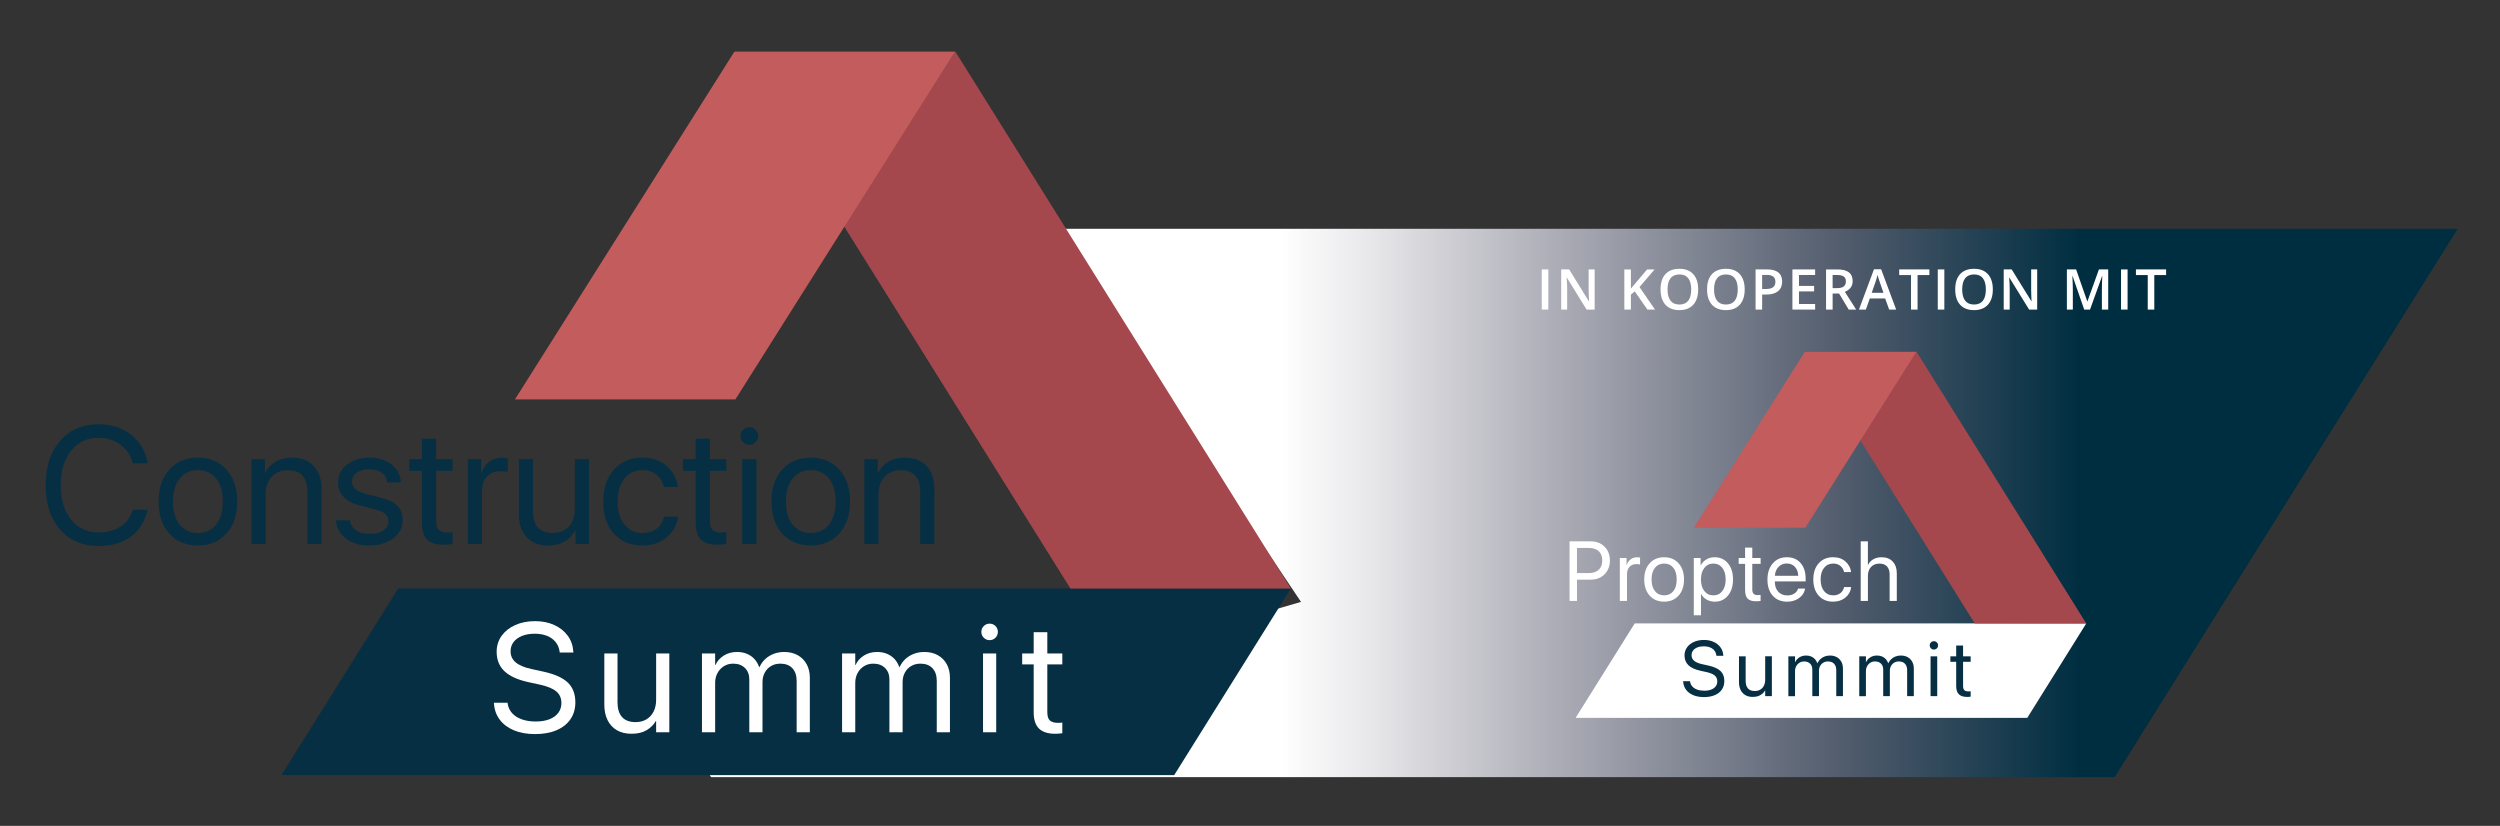 <?xml version="1.0" encoding="utf-8"?>
<!-- Generator: $$$/GeneralStr/196=Adobe Illustrator 27.6.0, SVG Export Plug-In . SVG Version: 6.00 Build 0)  -->
<svg version="1.1" id="Ebene_1" xmlns="http://www.w3.org/2000/svg" xmlns:xlink="http://www.w3.org/1999/xlink" x="0px" y="0px"
	 viewBox="0 0 266.7 88.1" style="enable-background:new 0 0 266.7 88.1;" xml:space="preserve">
<rect x="0" y="0" width="266.7" height="88.1" fill="#333333" stroke="none"/>
<style type="text/css">
	.st0{fill:url(#SVGID_1_);}
	.st1{fill:#FFFFFF;}
	.st2{fill:#072F43;}
	.st3{fill:#A5484D;}
	.st4{fill:#C35C5C;}
	.st5{fill:#062F43;}
</style>
<linearGradient id="SVGID_1_" gradientUnits="userSpaceOnUse" x1="75.691" y1="4014.949" x2="262.191" y2="4014.949" gradientTransform="matrix(1 0 0 1 0 -3961.291)">
	<stop  offset="0.327" style="stop-color:#FFFFFF"/>
	<stop  offset="0.381" style="stop-color:#E6E5E8"/>
	<stop  offset="0.491" style="stop-color:#A8A9B3"/>
	<stop  offset="0.648" style="stop-color:#525C6D"/>
	<stop  offset="0.783" style="stop-color:#002E41"/>
</linearGradient>
<polygon class="st0" points="262.091,24.408 112.091,24.408 138.791,64.208 75.691,82.608 75.791,82.808 75.891,82.908 
	225.591,82.908 262.191,24.408 "/>
<g>
	<path class="st1" d="M164.475,33.026v-4.283h0.7v4.283H164.475z"/>
	<path class="st1" d="M170.115,33.026h-0.858l-2.106-3.413h-0.023l0.015,0.19c0.027,0.363,0.041,0.695,0.041,0.996v2.227h-0.636
		v-4.283h0.85l2.101,3.396h0.018c-0.004-0.045-0.012-0.208-0.023-0.491s-0.018-0.502-0.018-0.661v-2.244h0.642v4.283H170.115z"/>
	<path class="st1" d="M176.554,33.026h-0.812l-1.345-1.939l-0.413,0.337v1.603h-0.7v-4.283h0.7v2.045
		c0.191-0.234,0.382-0.46,0.571-0.677l1.157-1.368h0.797c-0.748,0.879-1.284,1.505-1.608,1.878L176.554,33.026z"/>
	<path class="st1" d="M181.162,30.878c0,0.697-0.174,1.239-0.523,1.626s-0.842,0.58-1.481,0.58c-0.646,0-1.143-0.192-1.49-0.576
		s-0.52-0.929-0.52-1.636s0.174-1.25,0.523-1.629s0.846-0.568,1.493-0.568c0.637,0,1.129,0.192,1.477,0.577
		S181.162,30.179,181.162,30.878z M177.892,30.878c0,0.527,0.106,0.927,0.319,1.2s0.528,0.409,0.946,0.409
		c0.416,0,0.73-0.135,0.942-0.404c0.212-0.269,0.318-0.671,0.318-1.204c0-0.525-0.105-0.924-0.315-1.195s-0.523-0.407-0.939-0.407
		c-0.42,0-0.737,0.136-0.951,0.407S177.892,30.353,177.892,30.878z"/>
	<path class="st1" d="M186.124,30.878c0,0.697-0.174,1.239-0.523,1.626s-0.842,0.58-1.481,0.58c-0.646,0-1.143-0.192-1.49-0.576
		s-0.52-0.929-0.52-1.636s0.174-1.25,0.523-1.629s0.846-0.568,1.493-0.568c0.637,0,1.129,0.192,1.477,0.577
		S186.124,30.179,186.124,30.878z M182.855,30.878c0,0.527,0.106,0.927,0.319,1.2s0.528,0.409,0.946,0.409
		c0.416,0,0.73-0.135,0.942-0.404c0.212-0.269,0.318-0.671,0.318-1.204c0-0.525-0.105-0.924-0.315-1.195s-0.523-0.407-0.939-0.407
		c-0.42,0-0.737,0.136-0.951,0.407S182.855,30.353,182.855,30.878z"/>
	<path class="st1" d="M190.12,30.037c0,0.447-0.146,0.79-0.439,1.028s-0.71,0.357-1.251,0.357h-0.445v1.603h-0.7v-4.283h1.233
		c0.535,0,0.936,0.109,1.203,0.328S190.12,29.612,190.12,30.037z M187.984,30.834h0.372c0.359,0,0.623-0.062,0.791-0.188
		s0.252-0.32,0.252-0.586c0-0.246-0.075-0.43-0.226-0.551s-0.385-0.182-0.703-0.182h-0.486V30.834z"/>
	<path class="st1" d="M193.638,33.026h-2.423v-4.283h2.423v0.592h-1.723v1.166h1.614v0.586h-1.614v1.345h1.723V33.026z"/>
	<path class="st1" d="M195.504,31.315v1.711h-0.7v-4.283h1.21c0.553,0,0.962,0.104,1.228,0.311s0.398,0.52,0.398,0.938
		c0,0.533-0.277,0.913-0.832,1.14l1.21,1.896h-0.797l-1.025-1.711h-0.692L195.504,31.315L195.504,31.315z M195.504,30.735h0.486
		c0.326,0,0.562-0.061,0.709-0.182s0.22-0.301,0.22-0.539c0-0.242-0.079-0.416-0.237-0.521s-0.396-0.158-0.715-0.158h-0.463V30.735z
		"/>
	<path class="st1" d="M201.537,33.026l-0.428-1.189h-1.638l-0.419,1.189h-0.738l1.603-4.301h0.762l1.603,4.301H201.537z
		 M200.924,31.233l-0.401-1.166c-0.029-0.078-0.07-0.201-0.121-0.369c-0.053-0.168-0.088-0.291-0.107-0.369
		c-0.053,0.24-0.13,0.503-0.231,0.788l-0.387,1.116H200.924z"/>
	<path class="st1" d="M204.566,33.026h-0.7v-3.683h-1.26v-0.601h3.22v0.601h-1.26L204.566,33.026L204.566,33.026z"/>
	<path class="st1" d="M206.721,33.026v-4.283h0.7v4.283H206.721z"/>
	<path class="st1" d="M212.595,30.878c0,0.697-0.175,1.239-0.522,1.626c-0.35,0.387-0.843,0.58-1.481,0.58
		c-0.646,0-1.144-0.192-1.489-0.576c-0.348-0.384-0.521-0.929-0.521-1.636s0.175-1.25,0.522-1.629
		c0.35-0.379,0.847-0.568,1.493-0.568c0.637,0,1.129,0.192,1.477,0.577S212.595,30.179,212.595,30.878z M209.326,30.878
		c0,0.527,0.106,0.927,0.319,1.2s0.528,0.409,0.946,0.409c0.416,0,0.729-0.135,0.942-0.404c0.211-0.27,0.317-0.671,0.317-1.204
		c0-0.525-0.105-0.924-0.315-1.195s-0.522-0.407-0.938-0.407c-0.42,0-0.737,0.136-0.95,0.407
		C209.432,29.954,209.326,30.353,209.326,30.878z"/>
	<path class="st1" d="M217.324,33.026h-0.858l-2.106-3.413h-0.023l0.015,0.19c0.027,0.363,0.041,0.695,0.041,0.996v2.227h-0.636
		v-4.283h0.85l2.101,3.396h0.018c-0.004-0.045-0.012-0.208-0.023-0.491s-0.018-0.502-0.018-0.661v-2.244h0.642v4.283H217.324z"/>
	<path class="st1" d="M222.344,33.026l-1.242-3.577h-0.023c0.033,0.531,0.05,1.029,0.05,1.494v2.083h-0.636v-4.283h0.987
		l1.189,3.407h0.018l1.225-3.407h0.99v4.283h-0.674v-2.118c0-0.213,0.005-0.49,0.016-0.832s0.021-0.549,0.028-0.621h-0.023
		l-1.286,3.571H222.344z"/>
	<path class="st1" d="M226.27,33.026v-4.283h0.7v4.283H226.27z"/>
	<path class="st1" d="M229.821,33.026h-0.7v-3.683h-1.26v-0.601h3.22v0.601h-1.26L229.821,33.026L229.821,33.026z"/>
</g>
<g id="Bildmaterial_1_00000079480386262534879950000008692230856256346794_">
	<g>
		<polygon class="st2" points="137.69,62.778 42.477,62.778 30.071,82.603 30.108,82.661 30.125,82.69 125.265,82.69 
			137.703,62.783 		"/>
		<polygon class="st3" points="78.409,5.518 114.193,62.784 137.704,62.784 101.924,5.518 		"/>
		<g>
			<path class="st1" d="M54.852,77.92c-0.638-0.261-1.145-0.634-1.519-1.119s-0.586-1.059-0.634-1.722l-0.008-0.112h1.454
				l0.016,0.112c0.06,0.388,0.219,0.724,0.477,1.006c0.258,0.283,0.602,0.501,1.03,0.655c0.429,0.153,0.923,0.23,1.484,0.23
				c0.559,0,1.045-0.079,1.454-0.238s0.726-0.386,0.95-0.683c0.223-0.296,0.335-0.644,0.335-1.042v-0.009
				c0-0.511-0.178-0.921-0.534-1.227c-0.356-0.308-0.934-0.55-1.737-0.728l-1.293-0.283c-1.137-0.253-1.978-0.643-2.525-1.168
				c-0.546-0.525-0.82-1.213-0.82-2.064V69.52c0.005-0.64,0.183-1.205,0.533-1.692c0.351-0.487,0.834-0.871,1.451-1.148
				c0.616-0.277,1.324-0.416,2.121-0.416c0.759,0,1.438,0.136,2.036,0.408c0.598,0.272,1.076,0.651,1.434,1.135
				c0.359,0.484,0.559,1.045,0.603,1.68l0.007,0.122h-1.454l-0.016-0.114c-0.059-0.398-0.205-0.738-0.436-1.017
				c-0.232-0.281-0.535-0.496-0.91-0.647c-0.374-0.151-0.809-0.226-1.304-0.226c-0.518,0-0.97,0.078-1.358,0.234
				c-0.387,0.156-0.688,0.374-0.901,0.655c-0.213,0.28-0.319,0.608-0.319,0.986v0.007c0,0.474,0.18,0.865,0.541,1.172
				c0.362,0.308,0.922,0.545,1.681,0.711l1.293,0.283c1.196,0.264,2.06,0.654,2.593,1.168c0.534,0.514,0.801,1.216,0.801,2.105
				v0.008c0,0.689-0.174,1.287-0.522,1.794c-0.347,0.507-0.842,0.897-1.487,1.172c-0.644,0.275-1.41,0.412-2.298,0.412
				C56.229,78.312,55.49,78.181,54.852,77.92"/>
			<path class="st1" d="M65.807,77.899c-0.434-0.253-0.765-0.613-0.994-1.079c-0.229-0.465-0.344-1.016-0.344-1.652v-5.454h1.407
				v5.204c0,0.684,0.16,1.208,0.48,1.572c0.32,0.363,0.805,0.545,1.451,0.545c0.441,0,0.826-0.098,1.155-0.295
				c0.328-0.197,0.583-0.474,0.763-0.832c0.18-0.359,0.271-0.775,0.271-1.249v-4.946h1.407v8.403h-1.407V76.92h-0.031
				c-0.227,0.393-0.554,0.718-0.982,0.974c-0.429,0.255-0.964,0.384-1.604,0.384C66.765,78.279,66.241,78.153,65.807,77.899"/>
			<path class="st1" d="M74.885,69.714h1.406v1.228h0.032c0.188-0.414,0.485-0.75,0.889-1.006c0.404-0.255,0.876-0.384,1.415-0.384
				c0.382,0,0.729,0.064,1.038,0.191c0.31,0.127,0.579,0.309,0.805,0.549c0.226,0.24,0.398,0.532,0.517,0.877h0.032
				c0.156-0.34,0.365-0.628,0.626-0.869c0.261-0.239,0.562-0.424,0.905-0.553c0.343-0.13,0.709-0.195,1.104-0.195
				c0.554,0,1.037,0.115,1.446,0.344s0.727,0.55,0.954,0.962c0.226,0.412,0.339,0.899,0.339,1.459v5.802h-1.407v-5.48
				c0-0.576-0.152-1.027-0.456-1.353c-0.305-0.326-0.735-0.488-1.289-0.488c-0.372,0-0.7,0.084-0.986,0.254
				c-0.286,0.169-0.509,0.403-0.671,0.702c-0.161,0.299-0.242,0.639-0.242,1.023v5.342h-1.407v-5.633
				c0-0.512-0.156-0.921-0.468-1.228c-0.312-0.307-0.73-0.46-1.253-0.46c-0.372,0-0.701,0.089-0.99,0.271
				c-0.288,0.18-0.516,0.424-0.682,0.731c-0.167,0.307-0.251,0.658-0.251,1.051v5.269h-1.406V69.714z"/>
			<path class="st1" d="M89.832,69.714h1.406v1.228h0.032c0.188-0.414,0.485-0.75,0.889-1.006c0.404-0.255,0.876-0.384,1.415-0.384
				c0.382,0,0.729,0.064,1.038,0.191c0.31,0.127,0.579,0.309,0.805,0.549s0.398,0.532,0.517,0.877h0.032
				c0.156-0.34,0.365-0.628,0.626-0.869c0.261-0.239,0.562-0.424,0.905-0.553c0.343-0.13,0.709-0.195,1.104-0.195
				c0.554,0,1.037,0.115,1.446,0.344s0.727,0.55,0.954,0.962c0.226,0.412,0.339,0.899,0.339,1.459v5.802h-1.407v-5.48
				c0-0.576-0.152-1.027-0.456-1.353c-0.305-0.326-0.735-0.488-1.289-0.488c-0.372,0-0.7,0.084-0.986,0.254
				c-0.286,0.169-0.509,0.403-0.671,0.702c-0.161,0.299-0.242,0.639-0.242,1.023v5.342h-1.407v-5.633
				c0-0.512-0.156-0.921-0.468-1.228c-0.312-0.307-0.73-0.46-1.253-0.46c-0.372,0-0.701,0.089-0.99,0.271
				c-0.288,0.18-0.516,0.424-0.682,0.731c-0.167,0.307-0.251,0.658-0.251,1.051v5.269h-1.406V69.714z"/>
			<path class="st1" d="M104.95,68.033c-0.172-0.172-0.258-0.38-0.258-0.622c0-0.248,0.086-0.457,0.258-0.626
				c0.172-0.17,0.38-0.254,0.622-0.254c0.248,0,0.457,0.084,0.626,0.254c0.17,0.169,0.254,0.378,0.254,0.626
				c0,0.242-0.084,0.45-0.254,0.622c-0.169,0.172-0.378,0.258-0.626,0.258C105.33,68.291,105.122,68.205,104.95,68.033
				 M104.869,69.714h1.406v8.404h-1.406V69.714z"/>
			<path class="st1" d="M110.847,77.73c-0.382-0.366-0.574-0.951-0.574-1.753v-5.1h-1.228v-1.163h1.228v-2.271h1.454v2.271h1.6
				v1.163h-1.6v5.091c0,0.447,0.097,0.75,0.291,0.909c0.195,0.158,0.479,0.238,0.856,0.238c0.087,0,0.168-0.004,0.247-0.012
				c0.078-0.008,0.146-0.014,0.206-0.02v1.14c-0.086,0.01-0.198,0.022-0.335,0.035c-0.138,0.013-0.276,0.02-0.416,0.02
				C111.806,78.279,111.229,78.096,110.847,77.73"/>
			<polygon class="st4" points="78.453,42.606 101.854,5.518 78.339,5.518 54.937,42.606 			"/>
			<path class="st5" d="M10.534,58.245c-1.736,0-3.113-0.585-4.133-1.754c-1.018-1.171-1.528-2.751-1.528-4.743
				c0-1.973,0.514-3.549,1.542-4.725c1.027-1.176,2.4-1.763,4.119-1.763c1.37,0,2.534,0.381,3.488,1.145
				c0.955,0.763,1.531,1.772,1.729,3.026h-1.585c-0.204-0.824-0.635-1.485-1.298-1.981c-0.662-0.497-1.44-0.745-2.334-0.745
				c-1.224,0-2.206,0.459-2.943,1.376c-0.738,0.917-1.107,2.14-1.107,3.667c0,1.544,0.366,2.773,1.098,3.685
				C8.313,56.344,9.3,56.8,10.543,56.8c0.923,0,1.701-0.212,2.334-0.636s1.062-1.018,1.289-1.785h1.585
				c-0.291,1.242-0.886,2.197-1.786,2.865C13.065,57.912,11.922,58.245,10.534,58.245"/>
			<path class="st5" d="M21.115,58.193c-1.266,0-2.281-0.423-3.048-1.267c-0.766-0.845-1.149-1.984-1.149-3.418
				s0.383-2.574,1.149-3.418c0.767-0.845,1.783-1.268,3.048-1.268c1.26,0,2.273,0.423,3.04,1.268
				c0.766,0.844,1.149,1.984,1.149,3.418c0,1.428-0.383,2.566-1.149,3.414C23.388,57.769,22.375,58.193,21.115,58.193
				 M19.177,55.972c0.479,0.592,1.125,0.888,1.938,0.888s1.457-0.294,1.934-0.884c0.476-0.589,0.714-1.412,0.714-2.469
				c0-1.057-0.238-1.88-0.714-2.47c-0.476-0.589-1.121-0.884-1.934-0.884s-1.458,0.296-1.938,0.889
				c-0.479,0.592-0.719,1.414-0.719,2.465S18.698,55.38,19.177,55.972"/>
			<path class="st5" d="M26.829,58.036v-9.058h1.428v1.446h0.035c0.261-0.505,0.635-0.898,1.123-1.18
				c0.488-0.282,1.071-0.423,1.751-0.423c0.986,0,1.756,0.298,2.308,0.893c0.551,0.595,0.828,1.41,0.828,2.442v5.879h-1.516v-5.608
				c0-0.738-0.174-1.299-0.523-1.685c-0.348-0.386-0.867-0.58-1.559-0.58c-0.713,0-1.286,0.232-1.716,0.697
				c-0.43,0.464-0.645,1.079-0.645,1.846v5.33h-1.514V58.036z"/>
			<path class="st5" d="M36.069,51.478c0-0.778,0.315-1.415,0.946-1.911c0.629-0.497,1.44-0.745,2.433-0.745
				c0.935,0,1.713,0.249,2.335,0.749c0.62,0.5,0.949,1.132,0.983,1.899h-1.445c-0.053-0.442-0.248-0.787-0.588-1.037
				c-0.339-0.249-0.785-0.375-1.337-0.375c-0.552,0-0.996,0.124-1.333,0.37c-0.336,0.247-0.505,0.571-0.505,0.972
				c0,0.615,0.502,1.051,1.506,1.306l1.403,0.339c0.911,0.232,1.555,0.533,1.929,0.902c0.375,0.368,0.562,0.887,0.562,1.554
				c0,0.79-0.337,1.436-1.01,1.938c-0.674,0.503-1.538,0.754-2.595,0.754c-0.987,0-1.802-0.245-2.443-0.736
				c-0.642-0.49-1.003-1.14-1.084-1.947h1.516c0.168,0.964,0.871,1.446,2.107,1.446c0.61,0,1.093-0.121,1.45-0.362
				c0.358-0.241,0.536-0.568,0.536-0.98c0-0.325-0.106-0.584-0.318-0.775c-0.212-0.192-0.571-0.354-1.075-0.487l-1.594-0.409
				C36.862,53.536,36.069,52.714,36.069,51.478"/>
			<path class="st5" d="M45.013,46.793h1.516v2.186h1.758v1.245h-1.758v5.382c0,0.412,0.089,0.715,0.27,0.91
				c0.179,0.195,0.464,0.292,0.853,0.292c0.244,0,0.453-0.014,0.627-0.044v1.272c-0.198,0.047-0.517,0.07-0.959,0.07
				c-0.83,0-1.422-0.186-1.777-0.558c-0.354-0.371-0.531-0.992-0.531-1.864v-5.46h-1.35v-1.245h1.35L45.013,46.793L45.013,46.793z"
				/>
			<path class="st5" d="M49.899,58.036v-9.058h1.428v1.481h0.035c0.151-0.505,0.422-0.904,0.814-1.197s0.852-0.44,1.38-0.44
				c0.122,0,0.325,0.02,0.61,0.061v1.471c-0.163-0.058-0.433-0.087-0.81-0.087c-0.587,0-1.057,0.195-1.411,0.584
				c-0.355,0.389-0.532,0.903-0.532,1.541v5.644C51.413,58.036,49.899,58.036,49.899,58.036z"/>
			<path class="st5" d="M62.832,48.979v9.058h-1.437v-1.473H61.36c-0.563,1.086-1.521,1.629-2.874,1.629
				c-0.981,0-1.749-0.297-2.304-0.893c-0.554-0.595-0.832-1.409-0.832-2.442v-5.879h1.515v5.608c0,1.51,0.697,2.265,2.091,2.265
				c0.732,0,1.307-0.231,1.729-0.693c0.421-0.461,0.631-1.08,0.631-1.859v-5.321C61.316,48.979,62.832,48.979,62.832,48.979z"/>
			<path class="st5" d="M72.316,51.949h-1.481c-0.117-0.523-0.373-0.953-0.77-1.289c-0.398-0.336-0.914-0.506-1.546-0.506
				c-0.789,0-1.425,0.304-1.907,0.91c-0.481,0.607-0.723,1.422-0.723,2.443c0,1.039,0.242,1.859,0.727,2.456
				c0.485,0.599,1.125,0.898,1.921,0.898c0.609,0,1.113-0.153,1.51-0.457c0.398-0.305,0.664-0.734,0.798-1.285h1.489
				c-0.116,0.905-0.524,1.645-1.223,2.216c-0.699,0.572-1.561,0.858-2.582,0.858c-1.266,0-2.279-0.42-3.039-1.259
				c-0.761-0.839-1.141-1.981-1.141-3.427c0-1.423,0.38-2.559,1.141-3.409c0.76-0.851,1.767-1.276,3.022-1.276
				c1.079,0,1.958,0.304,2.634,0.914C71.822,50.346,72.212,51.083,72.316,51.949"/>
			<path class="st5" d="M74.215,46.793h1.516v2.186h1.758v1.245h-1.758v5.382c0,0.412,0.089,0.715,0.27,0.91
				c0.179,0.195,0.464,0.292,0.853,0.292c0.244,0,0.453-0.014,0.627-0.044v1.272c-0.198,0.047-0.517,0.07-0.959,0.07
				c-0.83,0-1.422-0.186-1.777-0.558c-0.354-0.371-0.531-0.992-0.531-1.864v-5.46h-1.35v-1.245h1.35v-2.186H74.215z"/>
			<path class="st5" d="M79.936,47.454c-0.255,0-0.476-0.092-0.662-0.279c-0.185-0.185-0.279-0.405-0.279-0.662
				c0-0.261,0.093-0.483,0.279-0.666c0.185-0.183,0.406-0.275,0.662-0.275c0.261,0,0.485,0.091,0.671,0.275
				c0.185,0.182,0.279,0.404,0.279,0.666c0,0.256-0.093,0.476-0.279,0.662C80.422,47.362,80.198,47.454,79.936,47.454
				 M79.179,48.978h1.516v9.058h-1.516V48.978z"/>
			<path class="st5" d="M86.494,58.193c-1.266,0-2.281-0.423-3.048-1.267c-0.766-0.845-1.149-1.984-1.149-3.418
				s0.383-2.574,1.149-3.418c0.767-0.845,1.783-1.268,3.048-1.268c1.26,0,2.273,0.423,3.04,1.268
				c0.766,0.844,1.149,1.984,1.149,3.418c0,1.428-0.383,2.566-1.149,3.414C88.768,57.769,87.754,58.193,86.494,58.193
				 M84.557,55.972c0.479,0.592,1.125,0.888,1.938,0.888s1.457-0.294,1.934-0.884c0.476-0.589,0.714-1.412,0.714-2.469
				c0-1.057-0.238-1.88-0.714-2.47c-0.476-0.589-1.121-0.884-1.934-0.884c-0.813,0-1.458,0.296-1.938,0.889
				c-0.479,0.592-0.719,1.414-0.719,2.465S84.077,55.38,84.557,55.972"/>
			<path class="st5" d="M92.208,58.036v-9.058h1.428v1.446h0.035c0.261-0.505,0.635-0.898,1.123-1.18s1.071-0.423,1.751-0.423
				c0.986,0,1.756,0.298,2.308,0.893c0.551,0.595,0.828,1.41,0.828,2.442v5.879h-1.516v-5.608c0-0.738-0.174-1.299-0.523-1.685
				c-0.348-0.386-0.867-0.58-1.559-0.58c-0.713,0-1.286,0.232-1.716,0.697c-0.43,0.464-0.645,1.079-0.645,1.846v5.33h-1.514V58.036z
				"/>
		</g>
	</g>
</g>
<g id="Bildmaterial_2_00000003099047606749945870000010115504941291358597_">
	<g>
		<polygon class="st1" points="222.555,66.506 174.39,66.506 168.114,76.534 168.133,76.564 168.142,76.579 216.269,76.579 
			222.562,66.508 		"/>
		<polygon class="st3" points="192.567,37.54 210.668,66.509 222.562,66.509 204.462,37.54 		"/>
		<g>
			<path class="st2" d="M180.65,74.166c-0.323-0.132-0.579-0.321-0.768-0.566c-0.189-0.246-0.296-0.536-0.321-0.871l-0.004-0.057
				h0.736l0.008,0.057c0.03,0.196,0.111,0.366,0.241,0.509c0.131,0.143,0.305,0.253,0.521,0.331
				c0.217,0.077,0.467,0.116,0.751,0.116c0.283,0,0.529-0.04,0.736-0.12c0.207-0.08,0.367-0.195,0.48-0.346
				c0.113-0.15,0.17-0.326,0.17-0.527v-0.005c0-0.258-0.09-0.466-0.27-0.621c-0.18-0.156-0.473-0.278-0.879-0.368l-0.654-0.143
				c-0.575-0.128-1.001-0.325-1.278-0.591c-0.276-0.266-0.415-0.614-0.415-1.044v-0.004c0.003-0.324,0.093-0.61,0.27-0.856
				c0.177-0.247,0.422-0.44,0.734-0.581c0.312-0.14,0.67-0.21,1.073-0.21c0.384,0,0.727,0.069,1.03,0.207
				c0.302,0.137,0.544,0.329,0.725,0.574c0.181,0.245,0.283,0.529,0.305,0.85l0.004,0.062h-0.736l-0.008-0.057
				c-0.03-0.201-0.104-0.373-0.22-0.515c-0.117-0.142-0.271-0.251-0.46-0.327c-0.189-0.076-0.409-0.114-0.66-0.114
				c-0.262,0-0.491,0.039-0.687,0.118c-0.196,0.079-0.348,0.189-0.456,0.331c-0.108,0.141-0.161,0.308-0.161,0.499V69.9
				c0,0.24,0.091,0.438,0.274,0.593c0.183,0.156,0.467,0.276,0.85,0.36l0.654,0.143c0.605,0.134,1.042,0.331,1.312,0.591
				c0.27,0.26,0.405,0.615,0.405,1.065v0.004c0,0.349-0.088,0.651-0.264,0.907c-0.175,0.256-0.426,0.454-0.752,0.593
				c-0.326,0.139-0.713,0.209-1.163,0.209C181.346,74.364,180.973,74.298,180.65,74.166"/>
			<path class="st2" d="M186.192,74.155c-0.219-0.128-0.387-0.31-0.503-0.546c-0.116-0.235-0.174-0.514-0.174-0.836v-2.759h0.712
				v2.632c0,0.346,0.081,0.611,0.243,0.795c0.162,0.184,0.407,0.276,0.734,0.276c0.223,0,0.418-0.05,0.584-0.149
				c0.166-0.099,0.295-0.24,0.386-0.421c0.091-0.181,0.137-0.392,0.137-0.632v-2.502h0.712v4.251h-0.712v-0.605h-0.016
				c-0.115,0.199-0.28,0.363-0.497,0.493c-0.217,0.129-0.488,0.194-0.812,0.194C186.676,74.348,186.411,74.284,186.192,74.155"/>
			<path class="st2" d="M190.784,70.014h0.711v0.621h0.016c0.095-0.21,0.246-0.379,0.45-0.509c0.205-0.129,0.443-0.194,0.716-0.194
				c0.193,0,0.369,0.032,0.525,0.096c0.157,0.064,0.293,0.156,0.407,0.278s0.201,0.269,0.261,0.443h0.016
				c0.079-0.172,0.185-0.318,0.317-0.439c0.132-0.121,0.285-0.214,0.458-0.28s0.359-0.098,0.558-0.098
				c0.28,0,0.524,0.058,0.732,0.174c0.207,0.116,0.368,0.278,0.482,0.487c0.114,0.209,0.172,0.455,0.172,0.738v2.935h-0.712v-2.772
				c0-0.291-0.077-0.519-0.231-0.684c-0.154-0.165-0.372-0.247-0.652-0.247c-0.188,0-0.354,0.043-0.499,0.129
				c-0.145,0.086-0.257,0.204-0.339,0.355c-0.082,0.151-0.123,0.323-0.123,0.517v2.702h-0.712v-2.849
				c0-0.259-0.079-0.466-0.237-0.621s-0.369-0.233-0.634-0.233c-0.188,0-0.355,0.045-0.501,0.137
				c-0.146,0.091-0.261,0.214-0.345,0.37c-0.085,0.155-0.127,0.333-0.127,0.532v2.665h-0.711V70.014z"/>
			<path class="st2" d="M198.345,70.014h0.711v0.621h0.016c0.095-0.21,0.246-0.379,0.45-0.509c0.205-0.129,0.443-0.194,0.716-0.194
				c0.193,0,0.369,0.032,0.525,0.096c0.157,0.064,0.293,0.156,0.407,0.278s0.201,0.269,0.261,0.443h0.016
				c0.079-0.172,0.185-0.318,0.317-0.439c0.132-0.121,0.285-0.214,0.458-0.28s0.359-0.098,0.558-0.098
				c0.28,0,0.524,0.058,0.732,0.174s0.368,0.278,0.482,0.487c0.114,0.209,0.172,0.455,0.172,0.738v2.935h-0.712v-2.772
				c0-0.291-0.077-0.519-0.231-0.684c-0.154-0.165-0.372-0.247-0.652-0.247c-0.188,0-0.354,0.043-0.499,0.129
				c-0.145,0.086-0.257,0.204-0.339,0.355c-0.082,0.151-0.123,0.323-0.123,0.517v2.702H200.9v-2.849
				c0-0.259-0.079-0.466-0.237-0.621s-0.369-0.233-0.634-0.233c-0.188,0-0.355,0.045-0.501,0.137
				c-0.146,0.091-0.261,0.214-0.345,0.37c-0.085,0.155-0.127,0.333-0.127,0.532v2.665h-0.711V70.014z"/>
			<path class="st2" d="M205.993,69.164c-0.087-0.087-0.131-0.192-0.131-0.315c0-0.126,0.044-0.231,0.131-0.317
				c0.087-0.086,0.192-0.129,0.315-0.129c0.126,0,0.231,0.043,0.317,0.129c0.086,0.086,0.129,0.191,0.129,0.317
				c0,0.123-0.043,0.228-0.129,0.315c-0.086,0.087-0.191,0.131-0.317,0.131C206.185,69.295,206.08,69.251,205.993,69.164
				 M205.952,70.015h0.711v4.251h-0.711V70.015z"/>
			<path class="st2" d="M208.976,74.07c-0.193-0.185-0.29-0.481-0.29-0.887v-2.58h-0.621v-0.589h0.621v-1.149h0.736v1.149h0.809
				v0.589h-0.809v2.576c0,0.226,0.049,0.379,0.147,0.46c0.098,0.08,0.242,0.12,0.433,0.12c0.044,0,0.085-0.002,0.125-0.006
				c0.039-0.004,0.074-0.007,0.104-0.01v0.577c-0.044,0.005-0.1,0.011-0.17,0.018c-0.07,0.007-0.139,0.01-0.211,0.01
				C209.461,74.347,209.169,74.255,208.976,74.07"/>
			<polygon class="st4" points="192.589,56.302 204.427,37.54 192.531,37.54 180.693,56.302 			"/>
			<path class="st1" d="M167.439,57.75h2.269c0.596,0,1.084,0.19,1.465,0.571c0.38,0.38,0.571,0.87,0.571,1.469
				c0,0.602-0.191,1.094-0.573,1.476c-0.382,0.382-0.873,0.573-1.471,0.573h-1.467v2.269h-0.793V57.75z M168.232,58.455v2.679h1.269
				c0.452,0,0.803-0.118,1.053-0.355c0.25-0.236,0.374-0.566,0.374-0.989c0-0.423-0.124-0.751-0.372-0.985
				c-0.248-0.233-0.6-0.35-1.055-0.35H168.232z"/>
			<path class="st1" d="M172.802,64.107v-4.582h0.722v0.749h0.018c0.076-0.255,0.213-0.457,0.412-0.605
				c0.198-0.148,0.431-0.222,0.698-0.222c0.062,0,0.165,0.01,0.309,0.031v0.744c-0.083-0.029-0.219-0.044-0.41-0.044
				c-0.297,0-0.535,0.098-0.714,0.295c-0.179,0.197-0.269,0.457-0.269,0.78v2.855H172.802z"/>
			<path class="st1" d="M177.531,64.186c-0.64,0-1.154-0.214-1.542-0.641c-0.388-0.428-0.581-1.004-0.581-1.729
				c0-0.725,0.194-1.302,0.581-1.729c0.388-0.428,0.902-0.641,1.542-0.641c0.637,0,1.15,0.214,1.538,0.641
				c0.388,0.427,0.581,1.004,0.581,1.729c0,0.722-0.194,1.298-0.581,1.727C178.681,63.972,178.168,64.186,177.531,64.186
				 M176.551,63.063c0.242,0.299,0.569,0.449,0.98,0.449s0.737-0.149,0.978-0.447c0.241-0.298,0.361-0.714,0.361-1.249
				c0-0.535-0.12-0.951-0.361-1.249c-0.241-0.298-0.567-0.447-0.978-0.447s-0.738,0.15-0.98,0.45
				c-0.242,0.299-0.363,0.715-0.363,1.247C176.188,62.348,176.309,62.764,176.551,63.063"/>
			<path class="st1" d="M182.917,59.446c0.588,0,1.061,0.216,1.421,0.647c0.36,0.432,0.54,1.006,0.54,1.723
				c0,0.714-0.179,1.287-0.538,1.72c-0.358,0.434-0.826,0.65-1.405,0.65c-0.323,0-0.613-0.074-0.868-0.22
				c-0.256-0.147-0.453-0.348-0.591-0.603h-0.017v2.273h-0.766v-6.11h0.727v0.775h0.017c0.144-0.264,0.345-0.473,0.603-0.625
				S182.591,59.446,182.917,59.446 M182.767,63.513c0.408,0,0.732-0.153,0.969-0.458c0.238-0.306,0.357-0.718,0.357-1.238
				c0-0.52-0.119-0.932-0.357-1.238c-0.238-0.305-0.561-0.458-0.969-0.458c-0.394,0-0.711,0.156-0.951,0.467
				c-0.241,0.311-0.361,0.721-0.361,1.229c0,0.511,0.12,0.922,0.361,1.231C182.057,63.358,182.374,63.513,182.767,63.513"/>
			<path class="st1" d="M186.166,58.419h0.767v1.106h0.889v0.63h-0.889v2.723c0,0.209,0.045,0.362,0.136,0.46
				c0.091,0.098,0.235,0.148,0.432,0.148c0.124,0,0.229-0.007,0.317-0.022v0.643c-0.1,0.024-0.261,0.035-0.485,0.035
				c-0.42,0-0.719-0.094-0.899-0.282c-0.179-0.188-0.269-0.502-0.269-0.943v-2.762h-0.683v-0.63h0.683V58.419z"/>
			<path class="st1" d="M191.816,62.794h0.753c-0.067,0.406-0.278,0.739-0.632,1c-0.354,0.261-0.78,0.392-1.275,0.392
				c-0.655,0-1.17-0.211-1.547-0.635c-0.376-0.422-0.564-0.995-0.564-1.718c0-0.717,0.189-1.294,0.566-1.731
				c0.377-0.438,0.88-0.657,1.509-0.657c0.617,0,1.104,0.207,1.463,0.621s0.537,0.969,0.537,1.666v0.29h-3.286v0.044
				c0,0.441,0.12,0.793,0.361,1.058c0.241,0.265,0.567,0.396,0.978,0.396c0.288,0,0.533-0.066,0.736-0.198
				C191.617,63.191,191.751,63.015,191.816,62.794 M190.613,60.111c-0.355,0-0.65,0.123-0.883,0.368
				c-0.234,0.246-0.362,0.561-0.386,0.945h2.489c-0.009-0.388-0.125-0.703-0.348-0.947
				C191.262,60.233,190.971,60.111,190.613,60.111"/>
			<path class="st1" d="M197.475,61.028h-0.749c-0.059-0.265-0.189-0.482-0.39-0.652c-0.201-0.17-0.462-0.256-0.782-0.256
				c-0.399,0-0.721,0.154-0.965,0.46c-0.244,0.307-0.366,0.719-0.366,1.236c0,0.525,0.123,0.94,0.368,1.242
				c0.246,0.303,0.569,0.454,0.972,0.454c0.308,0,0.563-0.077,0.764-0.231c0.201-0.154,0.336-0.371,0.403-0.65h0.753
				c-0.058,0.458-0.265,0.832-0.619,1.121s-0.789,0.434-1.306,0.434c-0.64,0-1.153-0.212-1.537-0.637
				c-0.385-0.424-0.577-1.002-0.577-1.734c0-0.72,0.192-1.294,0.577-1.725c0.384-0.431,0.894-0.645,1.529-0.645
				c0.546,0,0.99,0.154,1.332,0.462C197.224,60.217,197.422,60.59,197.475,61.028"/>
			<path class="st1" d="M198.499,64.107V57.75h0.767v2.507h0.017c0.129-0.258,0.318-0.458,0.566-0.599s0.544-0.211,0.888-0.211
				c0.499,0,0.893,0.154,1.181,0.462c0.288,0.309,0.432,0.721,0.432,1.238v2.961h-0.766v-2.82c0-0.37-0.092-0.656-0.275-0.859
				c-0.184-0.202-0.453-0.304-0.808-0.304c-0.379,0-0.679,0.119-0.901,0.357c-0.222,0.238-0.332,0.557-0.332,0.956v2.67H198.499z"/>
		</g>
	</g>
</g>
</svg>
